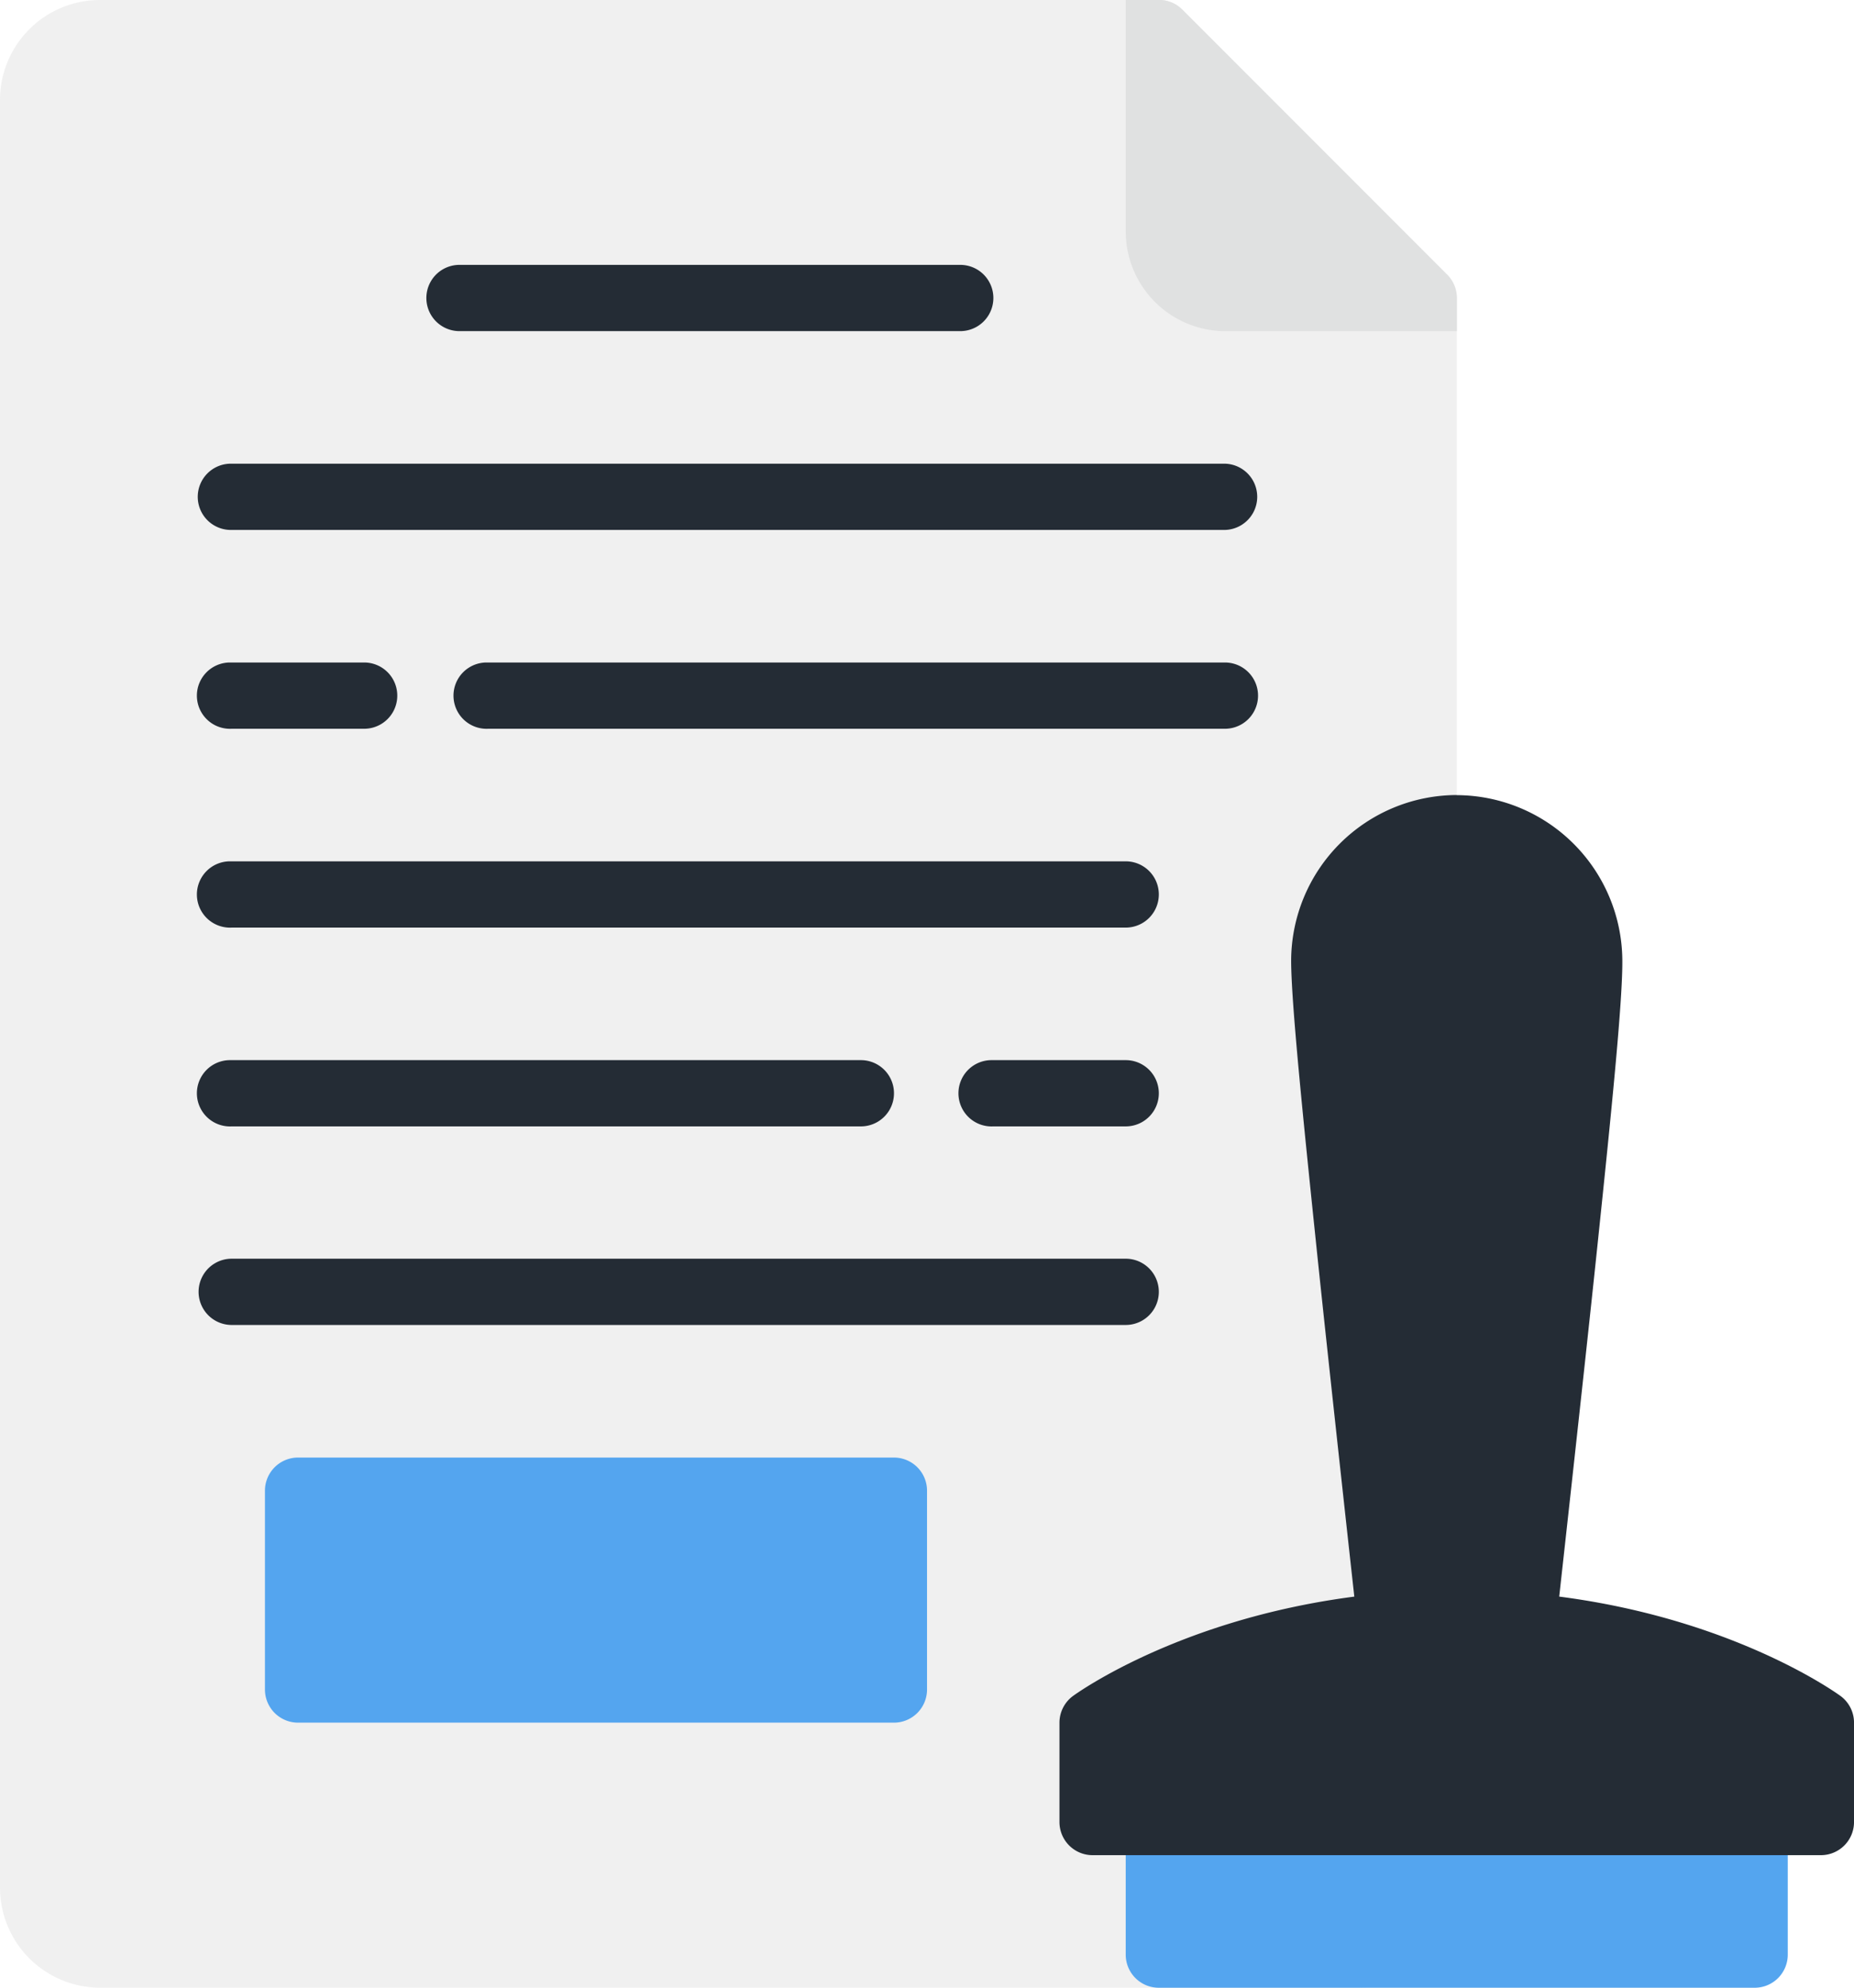 <?xml version="1.0" encoding="iso-8859-1"?><svg id="Group_265" data-name="Group 265" xmlns="http://www.w3.org/2000/svg" width="86.503" height="92.684" viewBox="0 0 86.503 92.684">
  <path id="Path_183" data-name="Path 183" d="M257.643,117.276A4.664,4.664,0,0,0,253,121.907v83.412a4.672,4.672,0,0,0,4.643,4.64h58.69a4.669,4.669,0,0,0,4.64-4.64v-74.14a1.543,1.543,0,0,0-.456-1.1l-12.361-12.361a1.545,1.545,0,0,0-1.083-.446Zm0,0" transform="translate(-253 -117.276)" fill="#e0e1e1" opacity="0.503"/>
  <path id="Path_184" data-name="Path 184" d="M457.012,117.276v10.81a4.651,4.651,0,0,0,4.628,4.631h10.822v-1.539a1.543,1.543,0,0,0-.456-1.1l-12.361-12.361a1.545,1.545,0,0,0-1.083-.446Zm0,0" transform="translate(-404.488 -117.276)" fill="#e0e1e1"/>
  <path id="Path_185" data-name="Path 185" d="M457.008,447.249v6.181a1.545,1.545,0,0,0,1.551,1.551h27.8a1.544,1.544,0,0,0,1.539-1.551v-6.181Zm0,0" transform="translate(-404.485 -362.296)" fill="#54a5ef"/>
  <path id="Path_186" data-name="Path 186" d="M494.724,261.268a7.745,7.745,0,0,0-7.732,7.721c0,1.888.531,7.109,1.175,13.3s1.928,17.766,1.928,17.766h9.247s1.291-11.578,1.939-17.766,1.178-11.391,1.163-13.307a7.752,7.752,0,0,0-7.719-7.709Zm0,0" transform="translate(-426.75 -224.197)" fill="#242c35"/>
  <path id="Path_187" data-name="Path 187" d="M463.546,405.26c-11.255,0-17.925,4.949-17.925,4.949a1.546,1.546,0,0,0-.617,1.232v4.629a1.545,1.545,0,0,0,1.551,1.551h33.981a1.545,1.545,0,0,0,1.54-1.551v-4.629a1.545,1.545,0,0,0-.615-1.232s-6.66-4.949-17.914-4.949Zm0,0" transform="translate(-395.572 -331.118)" fill="#242c35"/>
  <path id="Path_188" data-name="Path 188" d="M428.357,312.37h6.18a1.545,1.545,0,1,0,0-3.09h-6.254a1.546,1.546,0,1,0,.074,3.09Zm0,0" transform="translate(-382.014 -259.848)" fill="#242c35"/>
  <path id="Path_189" data-name="Path 189" d="M290.345,312.37H319.7a1.545,1.545,0,1,0,0-3.09H290.271a1.546,1.546,0,1,0,.074,3.09Zm0,0" transform="translate(-279.534 -259.848)" fill="#242c35"/>
  <path id="Path_190" data-name="Path 190" d="M290.345,276.362h41.712a1.545,1.545,0,1,0,0-3.09H290.271a1.546,1.546,0,1,0,.074,3.09Zm0,0" transform="translate(-279.534 -233.11)" fill="#242c35"/>
  <path id="Path_191" data-name="Path 191" d="M336.85,240.354h34.369a1.545,1.545,0,0,0,0-3.09H336.777a1.546,1.546,0,1,0,.073,3.09Zm0,0" transform="translate(-314.067 -206.373)" fill="#242c35"/>
  <path id="Path_192" data-name="Path 192" d="M290.345,240.354h6.18a1.545,1.545,0,1,0,0-3.09h-6.254a1.546,1.546,0,1,0,.074,3.09Zm0,0" transform="translate(-279.534 -206.373)" fill="#242c35"/>
  <path id="Path_193" data-name="Path 193" d="M290.535,201.256a1.545,1.545,0,1,0,0,3.089h46.342a1.545,1.545,0,0,0,0-3.089Zm0,0" transform="translate(-279.724 -179.635)" fill="#242c35"/>
  <path id="Path_194" data-name="Path 194" d="M331.815,165.245a1.545,1.545,0,0,0,0,3.09H355.18a1.545,1.545,0,0,0,0-3.09Zm0,0" transform="translate(-310.377 -152.895)" fill="#242c35"/>
  <path id="Path_195" data-name="Path 195" d="M302.555,381.256a1.545,1.545,0,0,0-1.539,1.551v9.259a1.545,1.545,0,0,0,1.539,1.551h27.812a1.545,1.545,0,0,0,1.54-1.551v-9.259a1.545,1.545,0,0,0-1.54-1.551Zm0,0" transform="translate(-288.654 -313.293)" fill="#54a5ef"/>
  <path id="Path_196" data-name="Path 196" d="M290.535,345.245a1.545,1.545,0,1,0,0,3.09h41.712a1.545,1.545,0,1,0,0-3.09Zm0,0" transform="translate(-279.724 -286.554)" fill="#242c35"/>
</svg>
